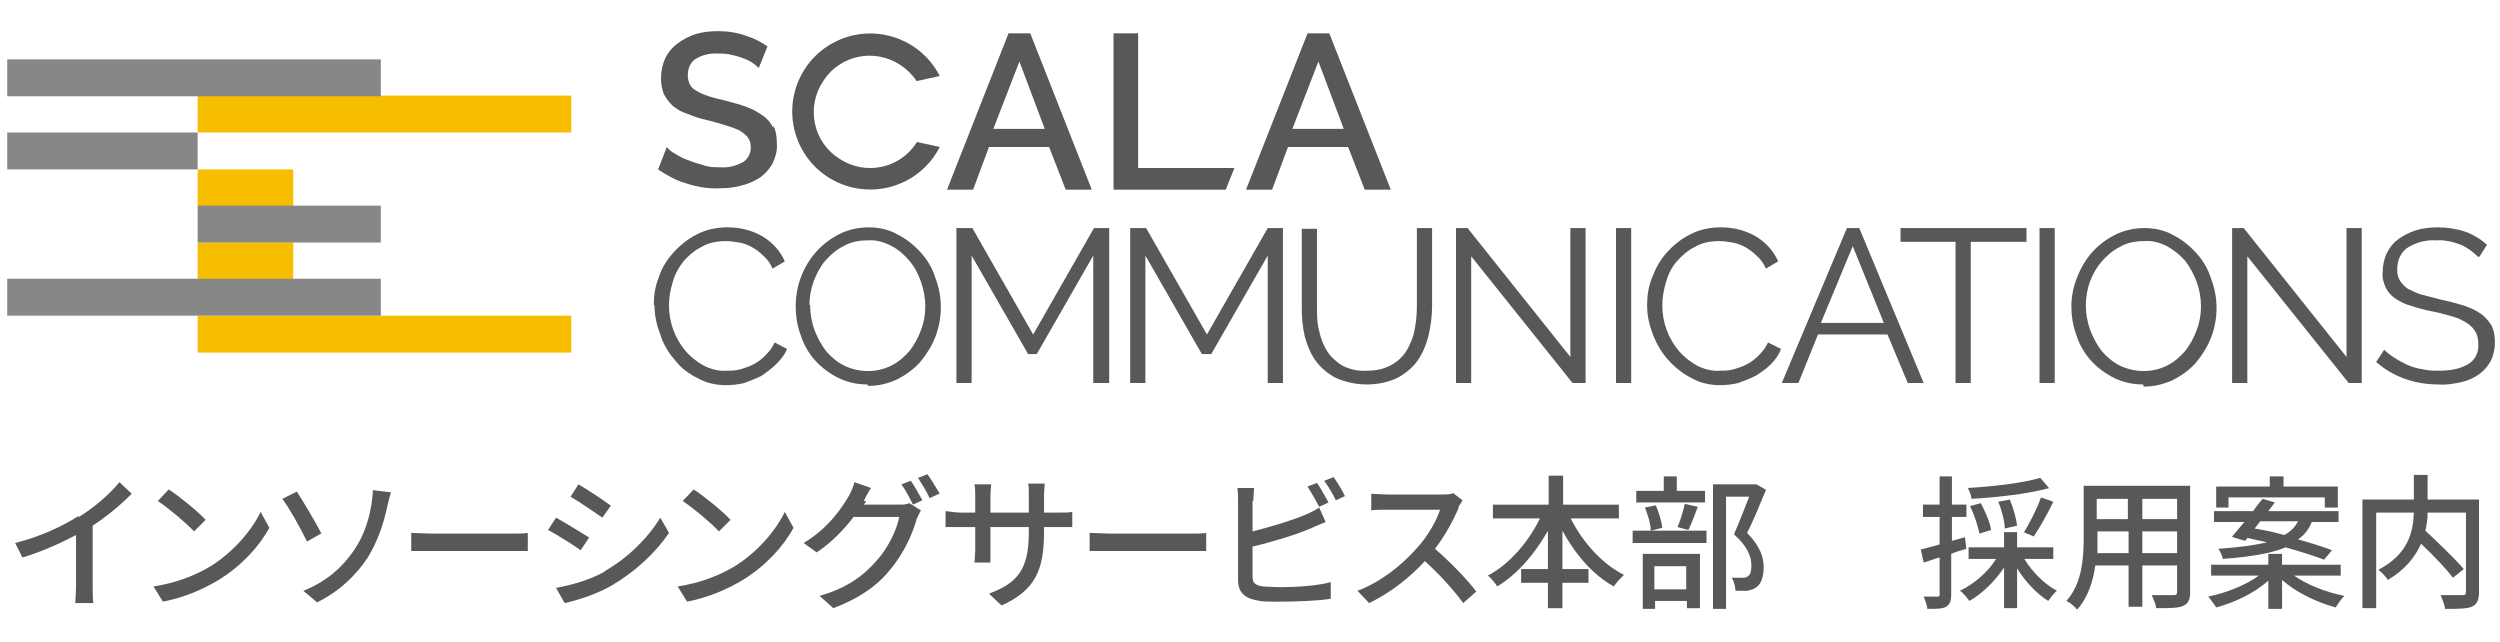 <?xml version="1.0" encoding="UTF-8"?>
<svg id="_レイヤー_1" data-name="レイヤー_1" xmlns="http://www.w3.org/2000/svg" version="1.1" viewBox="0 0 345.3 88.7">
  <!-- Generator: Adobe Illustrator 29.4.0, SVG Export Plug-In . SVG Version: 2.1.0 Build 152)  -->
  <defs>
    <style>
      .st0 {
        fill: #f7be00;
      }

      .st1 {
        fill: #878787;
      }

      .st2 {
        fill: #595757;
      }
    </style>
  </defs>
  <g>
    <path class="st2" d="M106.8,17.7c-.3-.7-.8-1.3-1.4-1.7-.7-.5-1.4-.9-2.2-1.2-1-.4-2-.6-3-.9-.9-.2-1.7-.4-2.3-.6-.6-.2-1.1-.4-1.6-.7-.4-.2-.8-.5-1-.9-.2-.4-.3-.8-.3-1.3,0-.9.3-1.7,1-2.2.9-.6,2.1-.9,3.2-.8.6,0,1.3,0,1.9.2.6.1,1.2.3,1.7.5.5.2.9.4,1.3.7.3.2.5.4.7.6l1.2-3c-.9-.6-1.8-1.1-2.8-1.4-1.3-.5-2.7-.7-4-.7-1,0-2.1.1-3.1.4-.9.3-1.7.7-2.5,1.3-.7.5-1.3,1.2-1.7,2-.4.9-.6,1.8-.6,2.8,0,.7.1,1.5.4,2.2.3.6.7,1.1,1.2,1.6.6.5,1.3.9,2,1.1.9.4,1.9.7,2.8.9.9.2,1.8.5,2.5.7.6.2,1.3.4,1.9.7.5.3.9.6,1.2,1,.3.4.4.9.4,1.4,0,.8-.4,1.6-1.1,2-.9.5-2,.8-3.1.7-.8,0-1.6,0-2.4-.3-.7-.2-1.4-.4-2.1-.7-.6-.2-1.2-.5-1.8-.9-.4-.2-.8-.5-1.1-.9l-1.2,3.1c1.2.8,2.4,1.5,3.8,1.9,1.5.5,3.1.8,4.8.7,1,0,2-.1,3-.4.9-.2,1.7-.6,2.5-1.1.7-.5,1.3-1.2,1.7-1.9.4-.9.7-1.8.6-2.8,0-.8-.1-1.7-.5-2.5Z"/>
    <polygon class="st2" points="157.2 23.2 157.2 4.6 153.8 4.6 153.8 26.2 169.3 26.2 170.5 23.2 157.2 23.2"/>
    <g>
      <path class="st2" d="M90.3,42.1c0-1.3.2-2.6.7-3.8.4-1.3,1.1-2.4,2-3.4.9-1,2-1.9,3.2-2.5,1.3-.7,2.8-1,4.3-1,1.7,0,3.4.4,4.9,1.3,1.3.8,2.4,2,3,3.4l-1.7,1c-.3-.7-.7-1.3-1.3-1.8-.9-.9-2.1-1.6-3.3-1.8-.6-.1-1.2-.2-1.8-.2-1.2,0-2.4.2-3.4.8-1,.5-1.8,1.2-2.5,2-.7.9-1.2,1.8-1.5,2.9-.3,1-.5,2.1-.5,3.2,0,2.3.8,4.5,2.3,6.3.7.8,1.6,1.5,2.5,2,1,.5,2.1.8,3.2.7.6,0,1.2,0,1.9-.2.6-.2,1.3-.4,1.8-.7.6-.3,1.1-.7,1.6-1.2.5-.5,1-1.1,1.3-1.8l1.7.9c-.3.8-.9,1.5-1.5,2.1-.6.6-1.3,1.1-2,1.6-.8.4-1.6.7-2.4,1-.8.2-1.7.3-2.5.3-1.4,0-2.8-.3-4-1-1.2-.6-2.3-1.4-3.1-2.5-.9-1-1.6-2.2-2-3.5-.5-1.3-.8-2.6-.8-4Z"/>
      <path class="st2" d="M119.8,53.1c-1.4,0-2.8-.3-4-.9-1.2-.6-2.3-1.4-3.2-2.4-.9-1-1.6-2.2-2-3.5-.5-1.3-.7-2.7-.7-4,0-2.8,1-5.5,2.9-7.6.9-1,2-1.8,3.2-2.4,1.2-.6,2.6-.9,4-.9,1.4,0,2.8.3,4,1,1.2.6,2.3,1.5,3.2,2.5.9,1,1.6,2.2,2,3.5,1,2.6,1,5.5,0,8.1-.5,1.3-1.2,2.4-2.1,3.5-.9,1-2,1.8-3.2,2.4-1.3.6-2.6.9-4,.9ZM111.9,42.2c0,1.1.2,2.3.6,3.4.4,1,.9,2,1.6,2.9.7.8,1.5,1.5,2.5,2,2.1,1,4.5,1,6.5,0,1-.5,1.8-1.2,2.5-2,.7-.9,1.2-1.8,1.6-2.9.4-1,.6-2.1.6-3.3,0-1.1-.2-2.3-.6-3.4-.4-1.1-.9-2.1-1.7-3-.7-.8-1.5-1.5-2.5-2-1-.5-2.1-.8-3.2-.7-1.1,0-2.3.2-3.3.8-1,.5-1.8,1.2-2.5,2-.7.8-1.2,1.8-1.6,2.8-.4,1.1-.6,2.2-.6,3.3h0Z"/>
      <path class="st2" d="M151,52.9v-17.6l-7.8,13.6h-1.2l-7.8-13.6v17.6h-2.1v-21.4h2.2l8.4,14.7,8.4-14.7h2.1v21.4h-2.1Z"/>
      <path class="st2" d="M175.1,52.9v-17.6l-7.8,13.6h-1.3l-7.8-13.6v17.6h-2.1v-21.4h2.2l8.4,14.7,8.4-14.7h2.1v21.4h-2Z"/>
      <path class="st2" d="M188.8,51.2c1.2,0,2.3-.2,3.4-.8.9-.5,1.6-1.2,2.1-2,.5-.9.9-1.8,1.1-2.9.2-1.1.3-2.1.3-3.2v-10.8h2.1v10.8c0,1.4-.2,2.8-.5,4.1-.3,1.2-.8,2.4-1.5,3.4-.7,1-1.7,1.8-2.8,2.4-1.3.6-2.7.9-4.2.9-1.5,0-2.9-.3-4.3-.9-1.1-.6-2.1-1.4-2.8-2.4-.7-1-1.2-2.2-1.5-3.4-.3-1.3-.4-2.6-.4-4v-10.8h2.1v10.8c0,1.1,0,2.2.3,3.3.2,1,.6,2,1.1,2.8.5.8,1.3,1.5,2.1,2,1,.5,2.2.8,3.4.7Z"/>
      <path class="st2" d="M203.2,35.4v17.5h-2.1v-21.4h1.6l14.2,17.8v-17.8h2.1v21.4h-1.8l-14-17.5Z"/>
      <path class="st2" d="M223.2,52.9v-21.4h2.1v21.4h-2.1Z"/>
      <path class="st2" d="M227.5,42.1c0-1.3.2-2.6.7-3.8.5-1.3,1.1-2.4,2-3.4.9-1,2-1.9,3.2-2.5,1.3-.7,2.8-1,4.3-1,1.7,0,3.4.4,4.9,1.3,1.3.8,2.4,2,3,3.4l-1.7,1c-.3-.7-.7-1.3-1.3-1.8-.9-.9-2.1-1.6-3.3-1.8-.6-.1-1.2-.2-1.8-.2-1.2,0-2.4.2-3.4.8-1,.5-1.8,1.2-2.5,2-.7.8-1.2,1.8-1.5,2.9-.3,1-.5,2.1-.5,3.2,0,2.3.8,4.5,2.3,6.3.7.8,1.6,1.5,2.5,2,1,.5,2.1.8,3.2.7.6,0,1.2,0,1.9-.2.6-.2,1.3-.4,1.8-.7.6-.3,1.1-.7,1.6-1.2.5-.5,1-1.1,1.3-1.8l1.8.9c-.3.8-.8,1.5-1.4,2.1-.6.6-1.3,1.1-2.1,1.6-.8.4-1.6.7-2.4,1-.8.2-1.7.3-2.5.3-1.4,0-2.8-.3-4-1-1.2-.6-2.3-1.5-3.2-2.5-.9-1-1.6-2.2-2.1-3.5-.5-1.3-.8-2.6-.8-4Z"/>
      <path class="st2" d="M255,31.5h1.8l8.9,21.4h-2.2l-2.8-6.7h-9.6l-2.7,6.7h-2.3l9-21.4ZM260.2,44.6l-4.3-10.6-4.4,10.6h8.7Z"/>
      <path class="st2" d="M279.8,33.4h-7.6v19.5h-2.1v-19.5h-7.6v-1.9h17.4v1.9Z"/>
      <path class="st2" d="M281.7,52.9v-21.4h2.1v21.4h-2.1Z"/>
      <path class="st2" d="M296,53.1c-1.4,0-2.8-.3-4-.9-1.2-.6-2.3-1.4-3.2-2.4-.9-1-1.6-2.2-2-3.5-.5-1.3-.7-2.7-.7-4,0-1.4.3-2.8.8-4,.5-1.3,1.2-2.5,2.1-3.5.9-1,2-1.8,3.2-2.4,1.2-.6,2.6-.9,4-.9,1.4,0,2.8.3,4,1,1.2.6,2.3,1.5,3.2,2.5.9,1,1.6,2.2,2,3.5,1,2.6,1,5.5,0,8.1-.5,1.3-1.2,2.4-2.1,3.5-.9,1-2,1.8-3.2,2.4-1.3.6-2.7.9-4,.9ZM288.1,42.2c0,1.1.2,2.3.6,3.4.4,1,.9,2,1.6,2.9.7.8,1.5,1.5,2.5,2,2.1,1,4.5,1,6.5,0,1-.5,1.8-1.2,2.5-2,.7-.9,1.2-1.8,1.6-2.9.4-1,.6-2.1.6-3.3,0-1.1-.2-2.3-.6-3.4-.4-1-.9-2-1.6-2.9-.7-.8-1.6-1.5-2.5-2-1-.5-2.1-.8-3.2-.7-1.1,0-2.3.2-3.3.8-1,.5-1.8,1.2-2.5,2-.7.8-1.2,1.7-1.6,2.7-.4,1.1-.6,2.2-.6,3.3h0Z"/>
      <path class="st2" d="M310.4,35.4v17.5h-2.1v-21.4h1.6l14.2,17.8v-17.8h2.1v21.4h-1.8l-14-17.5Z"/>
      <path class="st2" d="M342.3,35.5c-.7-.7-1.5-1.3-2.4-1.7-1.1-.4-2.3-.7-3.4-.6-1.5-.1-2.9.3-4.1,1.1-.9.7-1.3,1.8-1.3,2.9,0,.6.1,1.1.4,1.6.3.4.6.8,1.1,1.1.6.3,1.2.6,1.9.8.7.2,1.6.4,2.7.7,1,.2,2.1.5,3.1.8.8.3,1.6.6,2.3,1.1.6.4,1.1,1,1.5,1.6.4.8.5,1.6.5,2.4,0,.9-.2,1.8-.6,2.6-.4.7-.9,1.3-1.6,1.8-.7.5-1.6.9-2.5,1.1-1,.2-2.1.4-3.1.3-3.2,0-6.2-1-8.6-3.1l1.1-1.7c.4.4.9.8,1.4,1.1.6.4,1.2.7,1.8,1,.7.3,1.4.5,2.1.6.8.2,1.6.2,2.3.2,1.4,0,2.8-.2,4-.9,1-.6,1.5-1.7,1.4-2.8,0-.6-.1-1.2-.4-1.7-.3-.5-.7-.9-1.2-1.2-.6-.4-1.3-.7-2-.9-.8-.2-1.7-.5-2.8-.7s-2.1-.5-3-.8c-.8-.2-1.5-.6-2.1-1-.6-.4-1-.9-1.3-1.5-.3-.7-.5-1.4-.4-2.2,0-.9.2-1.8.6-2.6.4-.8.9-1.4,1.6-1.9.7-.5,1.5-.9,2.4-1.2,1-.3,2-.4,3-.4,1.3,0,2.6.2,3.8.6,1.1.4,2.1,1,3,1.8l-1,1.6Z"/>
    </g>
    <g>
      <g>
        <rect class="st0" x="27.3" y="13.2" width="51.6" height="5.1"/>
        <rect class="st0" x="27.3" y="23.4" width="13.2" height="5.1"/>
        <rect class="st0" x="27.3" y="33.5" width="13.2" height="5.1"/>
        <rect class="st0" x="27.3" y="43.6" width="51.6" height="5.1"/>
      </g>
      <g>
        <rect class="st1" x="1" y="8.2" width="51.6" height="5.1"/>
        <rect class="st1" x="1" y="18.3" width="26.3" height="5.1"/>
        <rect class="st1" x="27.3" y="28.4" width="25.3" height="5.1"/>
        <rect class="st1" x="1" y="38.5" width="51.6" height="5.1"/>
      </g>
    </g>
    <path class="st2" d="M180.6,4.6h3l8.5,21.6h-3.6l-2.3-5.9h-8.3l-2.2,5.9h-3.6l8.5-21.6ZM185.6,17.8l-3.5-9.3-3.6,9.3h7.1Z"/>
    <path class="st2" d="M126.6,19.7c-2.3,3.6-7.1,4.6-10.7,2.2-3.6-2.3-4.6-7.1-2.2-10.7,2.3-3.6,7.1-4.6,10.7-2.2.9.6,1.7,1.4,2.2,2.2l3.2-.7c-2.7-5.3-9.2-7.4-14.5-4.7-5.3,2.7-7.4,9.2-4.7,14.5,2.7,5.3,9.2,7.4,14.5,4.7,2-1,3.7-2.7,4.7-4.7l-3.2-.7Z"/>
    <path class="st2" d="M139.3,4.6h3l8.5,21.6h-3.6l-2.3-5.9h-8.3l-2.2,5.9h-3.6l8.5-21.6ZM144.3,17.8l-3.5-9.3-3.6,9.3h7.1Z"/>
  </g>
  <g>
    <path class="st2" d="M10.9,71.4c2.1-1.3,4.2-3.1,5.6-4.8l1.7,1.6c-1.5,1.5-3.4,3.1-5.4,4.4v8.3c0,.8,0,1.9.1,2.4h-2.5c0-.4.1-1.5.1-2.4v-7c-2.1,1.1-4.7,2.3-7.4,3.1l-1-2c3.5-.9,6.5-2.3,8.7-3.7Z"/>
    <path class="st2" d="M29.1,78.2c3.2-2,5.7-5,6.9-7.5l1.2,2.2c-1.4,2.6-3.9,5.3-7,7.2-2,1.2-4.6,2.4-7.7,3l-1.3-2.1c3.3-.5,5.9-1.6,7.9-2.8ZM28.4,71.8l-1.6,1.6c-1-1.1-3.5-3.2-5-4.2l1.5-1.6c1.4.9,4,3,5.1,4.2Z"/>
    <path class="st2" d="M44.5,73.6l-2.1,1.2c-.9-1.9-2.5-4.7-3.4-5.9l2-1c.9,1.4,2.7,4.4,3.4,5.8ZM48.9,76c1.5-2.2,2.1-4.5,2.4-6.3.1-.7.2-1.5.2-2l2.5.3c-.2.6-.4,1.5-.5,1.9-.5,2.4-1.3,4.8-2.7,7.1-1.6,2.4-3.8,4.6-7,6.2l-1.9-1.6c3.3-1.3,5.5-3.4,7-5.6Z"/>
    <path class="st2" d="M59.8,73.7h10.9c1,0,1.7,0,2.2-.1v2.5c-.4,0-1.4,0-2.2,0h-10.9c-1.1,0-2.3,0-3,0v-2.5c.7,0,1.9.1,3,.1Z"/>
    <path class="st2" d="M81.4,74.2l-1.2,1.8c-1.1-.8-3.2-2.1-4.5-2.8l1.1-1.7c1.3.7,3.5,2.1,4.5,2.7ZM83.5,78.9c3.3-1.9,6-4.6,7.7-7.4l1.2,2.1c-1.8,2.7-4.6,5.3-7.8,7.2-2,1.2-4.8,2.1-6.6,2.5l-1.2-2.1c2.2-.4,4.7-1.1,6.8-2.3ZM84.4,69.8l-1.2,1.7c-1-.7-3.2-2.2-4.4-2.9l1.1-1.7c1.2.7,3.5,2.2,4.4,2.9Z"/>
    <path class="st2" d="M101.5,78.2c3.2-2,5.7-5,6.9-7.5l1.2,2.2c-1.4,2.6-3.9,5.3-7,7.2-2,1.2-4.6,2.4-7.7,3l-1.3-2.1c3.3-.5,5.9-1.6,7.9-2.8ZM100.9,71.8l-1.6,1.6c-1-1.1-3.5-3.2-5-4.2l1.5-1.6c1.4.9,4,3,5.1,4.2Z"/>
    <path class="st2" d="M119.6,69.2c0,.2-.2.3-.3.5h4.8c.6,0,1.1,0,1.5-.2l1.6,1c-.2.3-.4.8-.6,1.2-.5,1.9-1.7,4.6-3.5,6.8-1.8,2.3-4.3,4.1-8,5.5l-1.9-1.7c3.9-1.1,6.2-2.9,8-5,1.5-1.7,2.7-4.2,3-5.9h-6.3c-1.3,1.7-3,3.5-5.1,4.9l-1.8-1.3c3.5-2.1,5.3-4.9,6.3-6.6.2-.4.6-1.2.7-1.8l2.3.8c-.4.6-.8,1.4-1,1.8ZM127.4,69.1l-1.3.6c-.4-.8-1-2-1.6-2.8l1.3-.5c.5.7,1.2,2,1.6,2.7ZM129.7,68.2l-1.3.6c-.4-.9-1.1-2-1.6-2.8l1.3-.5c.5.7,1.3,2,1.7,2.7Z"/>
    <path class="st2" d="M138.3,83.6l-1.7-1.6c3.7-1.4,5.5-3.1,5.5-8.4v-.8h-5.3v3c0,.8,0,1.7,0,1.9h-2.2c0-.3.1-1.1.1-1.9v-3h-2c-.9,0-1.8,0-2.1,0v-2.2c.3,0,1.2.2,2.1.2h2v-2.3c0-.5,0-1.1-.1-1.6h2.3c0,.3-.1.9-.1,1.6v2.3h5.3v-2.3c0-.8,0-1.5-.1-1.7h2.3c0,.3-.1.9-.1,1.7v2.3h1.9c1,0,1.6,0,2-.1v2.1c-.3,0-1,0-2,0h-1.9v.7c0,5.2-1.2,8-5.8,10.1Z"/>
    <path class="st2" d="M153.5,73.7h10.9c1,0,1.7,0,2.2-.1v2.5c-.4,0-1.4,0-2.2,0h-10.9c-1.1,0-2.3,0-3,0v-2.5c.7,0,1.9.1,3,.1Z"/>
    <path class="st2" d="M173,69.2v4.2c2.4-.6,5.4-1.5,7.3-2.3.7-.3,1.3-.6,1.9-1l.9,2c-.7.3-1.5.6-2.1.9-2.1.9-5.5,1.9-8,2.5v4.1c0,1,.4,1.2,1.4,1.4.6,0,1.5.1,2.5.1,2.1,0,5.2-.2,6.9-.7v2.3c-1.8.3-4.8.4-7,.4s-2.4,0-3.3-.2c-1.6-.3-2.5-1.1-2.5-2.8v-10.9c0-.5,0-1.3-.1-1.8h2.3c0,.5-.1,1.3-.1,1.8ZM183.5,69.4l-1.3.6c-.4-.8-1.1-2-1.6-2.8l1.3-.5c.5.7,1.2,2,1.6,2.7ZM185.8,68.5l-1.3.6c-.4-.9-1.1-2-1.6-2.7l1.3-.5c.5.7,1.3,2,1.6,2.7Z"/>
    <path class="st2" d="M201.5,70.1c-.7,1.6-1.9,3.9-3.3,5.7,2.1,1.8,4.5,4.3,5.7,5.9l-1.8,1.6c-1.3-1.8-3.3-4-5.3-5.8-2.1,2.3-4.8,4.4-7.7,5.8l-1.6-1.7c3.2-1.2,6.2-3.6,8.2-5.9,1.4-1.5,2.7-3.7,3.2-5.3h-7.3c-.8,0-1.9,0-2.2.1v-2.3c.4,0,1.6.1,2.2.1h7.4c.7,0,1.4,0,1.7-.2l1.3,1c-.1.2-.4.7-.6,1Z"/>
    <path class="st2" d="M217,71.7c1.6,3.2,4.3,6.2,7.3,7.7-.4.4-1.1,1.1-1.4,1.6-2.9-1.6-5.3-4.4-7.1-7.7v5.3h3.6v1.9h-3.6v3.5h-2v-3.5h-3.7v-1.9h3.7v-5.3c-1.8,3.2-4.2,6-7,7.7-.3-.5-.9-1.2-1.3-1.5,2.9-1.5,5.6-4.6,7.2-7.9h-6.5v-1.9h7.7v-4h2v4h7.7v1.9h-6.6Z"/>
    <path class="st2" d="M225.5,73.3h10.2v1.7h-10.2v-1.7ZM235.5,69.4h-9.5v-1.6h3.8v-2h1.8v2h3.9v1.6ZM226.8,76.5h8v7.5h-1.8v-1h-4.4v1.1h-1.7v-7.6ZM228,73.2c0-.8-.4-2.1-.8-3.1l1.5-.3c.4.9.8,2.2.9,3.1l-1.6.4ZM228.5,78.2v3.2h4.4v-3.2h-4.4ZM231.7,72.8c.4-.9.8-2.3,1-3.2l1.8.4c-.4,1.1-.9,2.4-1.3,3.2l-1.5-.4ZM243.9,67.7c-.8,1.9-1.7,4.2-2.6,5.9,1.8,1.8,2.3,3.4,2.3,4.7s-.3,2.3-1,2.8c-.4.3-.8.4-1.3.5-.5,0-1.1,0-1.6,0,0-.5-.2-1.3-.5-1.8.5,0,1,0,1.4,0,.3,0,.6,0,.8-.2.4-.2.5-.8.5-1.5,0-1.2-.5-2.6-2.4-4.3.7-1.6,1.5-3.7,2.1-5.2h-3.2v15.5h-1.8v-17.2h6c0,0,1.4.8,1.4.8Z"/>
    <path class="st2" d="M271.6,75.8c-.7.2-1.4.4-2.1.7v5.6c0,.9-.2,1.4-.7,1.7-.5.3-1.3.3-2.6.3,0-.4-.3-1.2-.5-1.7.8,0,1.5,0,1.8,0,.3,0,.4,0,.4-.3v-5.1c-.8.2-1.5.5-2.2.7l-.4-1.8c.7-.2,1.6-.4,2.6-.7v-3.8h-2.3v-1.7h2.3v-3.9h1.7v3.9h2v1.7h-2v3.3l1.8-.5.2,1.7ZM279.6,77.2c1.1,1.8,2.8,3.5,4.5,4.4-.4.3-.9,1-1.2,1.4-1.6-1-3.2-2.7-4.3-4.5v5.5h-1.8v-5.6c-1.3,1.9-3,3.6-4.8,4.6-.3-.4-.8-1.1-1.3-1.4,1.9-.9,3.9-2.6,5-4.4h-3.8v-1.6h4.9v-2.1h1.8v2.1h5v1.6h-4ZM283.1,67.4c-2.9.8-7.2,1.3-10.8,1.5,0-.4-.3-1.1-.5-1.5,3.5-.2,7.7-.7,10-1.4l1.2,1.4ZM273.4,73.7c-.2-1-.7-2.6-1.3-3.8l1.5-.4c.6,1.2,1.3,2.7,1.4,3.7l-1.6.5ZM276.9,73c0-.9-.4-2.5-.9-3.7l1.6-.3c.5,1.2.9,2.7,1,3.6l-1.7.4ZM279.5,73.6c.8-1.3,1.9-3.4,2.4-4.9l1.7.6c-.8,1.7-1.9,3.6-2.7,4.8l-1.4-.6Z"/>
    <path class="st2" d="M302.5,81.8c0,1.1-.3,1.6-1,1.9-.7.3-1.9.3-3.7.3,0-.5-.4-1.3-.6-1.8,1.3,0,2.6,0,3,0s.5-.1.5-.5v-3.6h-4.8v5.7h-1.9v-5.7h-4.6c-.3,2.2-1,4.4-2.5,6.1-.3-.4-1-1-1.5-1.2,2.2-2.4,2.4-6,2.4-8.8v-7.1h14.7v14.7ZM294,76.4v-3h-4.3v.8c0,.7,0,1.4,0,2.2h4.4ZM289.6,68.9v2.8h4.3v-2.8h-4.3ZM300.7,68.9h-4.8v2.8h4.8v-2.8ZM300.7,76.4v-3h-4.8v3h4.8Z"/>
    <path class="st2" d="M316.7,79.4c1.8,1.3,4.5,2.4,7.1,2.9-.4.4-.9,1.1-1.2,1.6-2.6-.7-5.5-2.1-7.4-3.8v4h-1.9v-3.9c-1.9,1.7-4.6,3-7.2,3.7-.2-.4-.8-1.1-1.1-1.5,2.5-.5,5.2-1.6,7-2.9h-6.6v-1.5h7.9v-1.5h1.9v1.5h8.1v1.5h-6.6ZM308.3,74.1c.5-.6,1.1-1.3,1.7-2h-4.2v-1.5h5.4c.4-.6.9-1.2,1.3-1.7l1.7.5c-.3.4-.6.8-.9,1.2h9.7v1.5h-3.7c-.4,1-1,1.8-1.9,2.4,1.8.5,3.4,1,4.7,1.5l-1.1,1.3c-1.3-.5-3.2-1.1-5.3-1.7-1.9.8-4.7,1.3-8.7,1.6,0-.4-.4-1.1-.6-1.4,2.9-.2,5.1-.5,6.7-.9-.9-.2-1.8-.4-2.7-.6l-.3.4-1.7-.5ZM307.8,70.1h-1.7v-2.9h7.4v-1.4h1.9v1.4h7.5v2.9h-1.8v-1.4h-13.3v1.4ZM312.2,72c-.3.3-.5.7-.8,1,1.3.2,2.7.5,4.1.9.9-.5,1.5-1.1,1.9-1.9h-5.2Z"/>
    <path class="st2" d="M342.4,81.8c0,1.1-.3,1.7-1,2-.7.3-2,.3-3.7.3,0-.5-.4-1.4-.6-1.9,1.3,0,2.7,0,3,0,.4,0,.5-.1.5-.5v-10.9h-5.3c0,.8-.1,1.6-.3,2.5,1.8,1.7,4.1,3.9,5.3,5.3l-1.5,1.2c-.9-1.2-2.7-3.1-4.4-4.7-.8,1.8-2.2,3.6-4.6,5-.2-.4-.9-1.1-1.3-1.4,4.2-2.2,4.8-5.3,4.9-7.9h-5.2v13.2h-1.9v-15h7.1v-3.4h1.9v3.4h7.1v12.7Z"/>
  </g>
</svg>